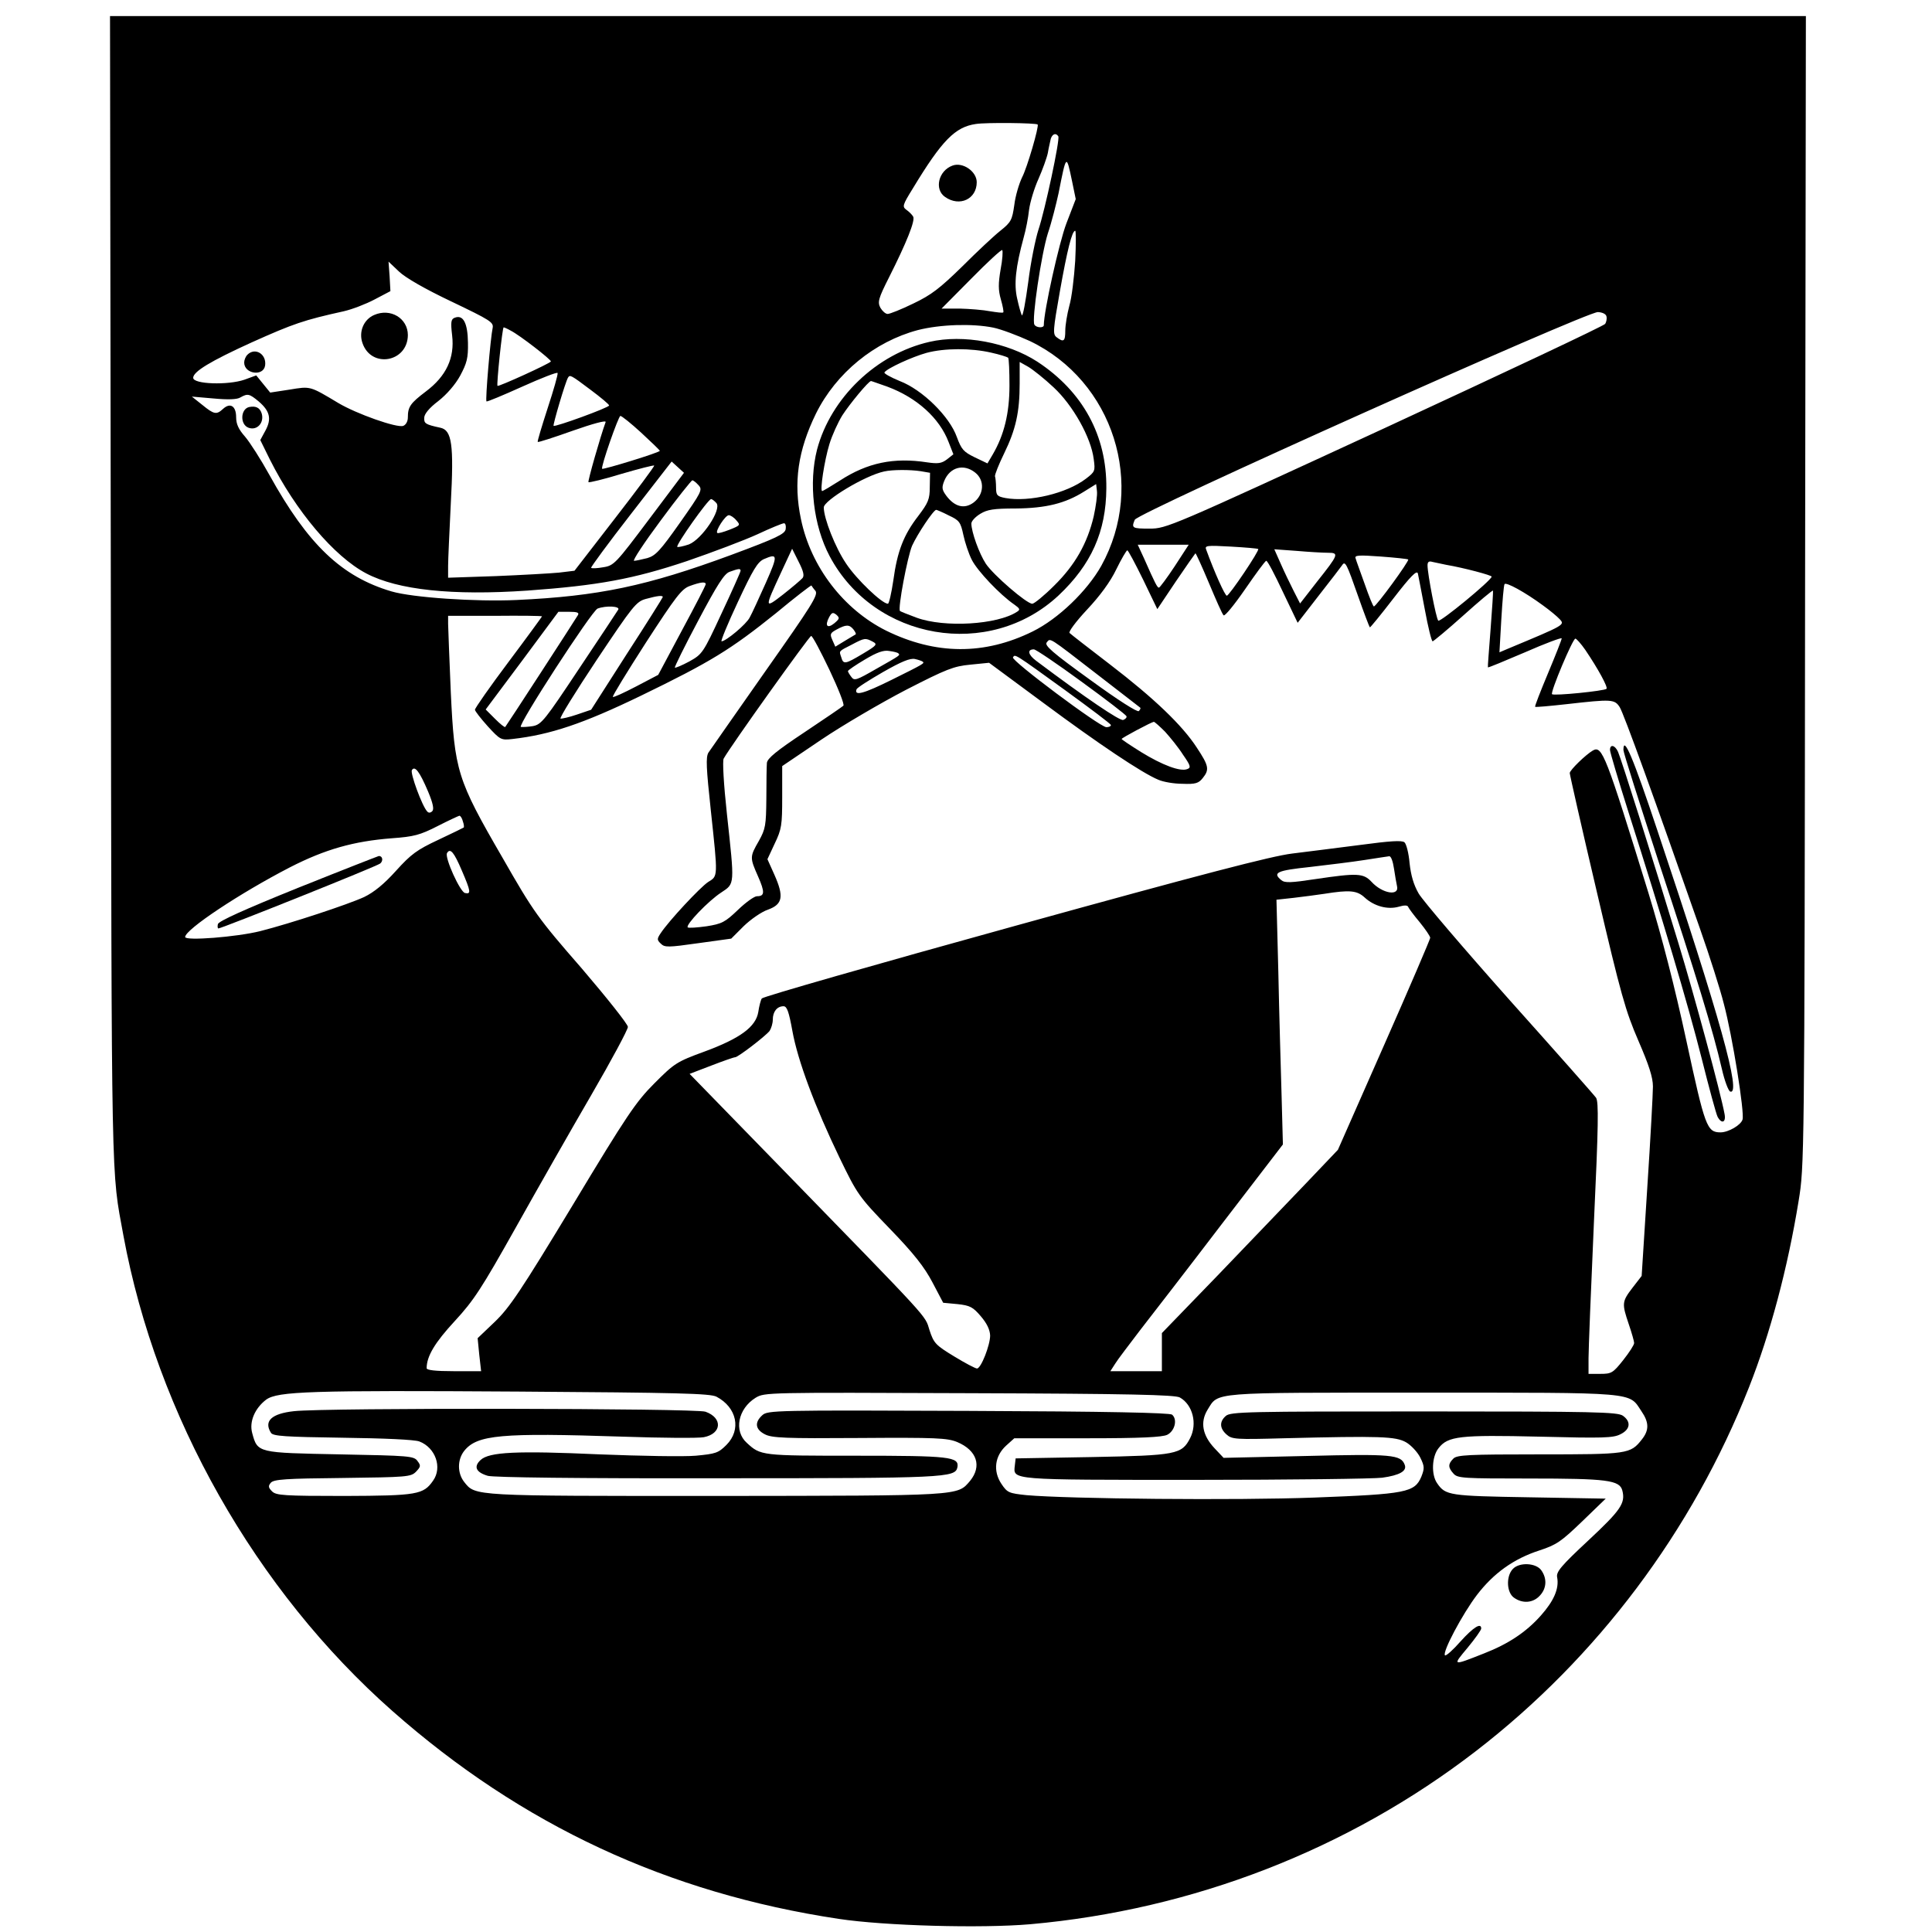 <svg version="1" xmlns="http://www.w3.org/2000/svg" width="960" height="960" viewBox="0 0 720 720"><path d="M41.3 219.7c.3 227.8.1 215.6 4.7 240.8 12.4 67.1 49.3 132.2 100.3 177.2 48.2 42.5 102.5 67.8 166.2 77.4 17.1 2.6 53.1 3.6 71.5 2 60.6-5.4 118.4-27.8 166-64.5 45.3-34.9 80.7-82.1 101.8-135.6 7.9-20 14.4-44.3 18.5-69.5 2.1-13 2.2-13.4 2.4-227.3L673 6H41l.3 213.7zM386.7 46.4c.6.6-3.9 16.1-5.8 19.7-1.1 2.3-2.5 6.9-2.9 10.3-.8 5.6-1.2 6.4-5.2 9.6-2.4 1.9-8.8 7.9-14.3 13.4-8.3 8.1-11.4 10.5-18.1 13.7-4.5 2.2-8.8 3.9-9.6 3.9-.8 0-2-1.1-2.7-2.3-1.1-2.1-.8-3.4 3.2-11.3 6.5-12.9 9.9-21.3 9-22.7-.4-.7-1.5-1.8-2.5-2.5-1.6-1.2-1.5-1.7 2.4-8 10.9-18 15.8-22.9 23.5-24 3.8-.6 22.4-.4 23 .2zm7.7 4.4c.7 1.1-5 27.7-7.4 34.8-1.1 3.4-2.9 12.2-3.8 19.5-1 7.4-2 12.9-2.4 12.4-.3-.6-1.1-3.3-1.7-6.1-1.3-5.4-.6-11.9 2.4-22.9.8-2.8 1.7-7.4 2-10.3.4-3 2-8.2 3.5-11.5 1.5-3.4 3.1-7.8 3.5-9.7.3-1.9.9-4.3 1.1-5.3.6-1.8 1.9-2.3 2.8-.9zm5.1 16.6l1.4 6.8-3.5 9.1c-2.7 7.1-8.4 32.7-8.4 37.9 0 1.1-2.8 1-3.5-.2-1.1-1.7 2.6-26.4 5-34 1.4-4.1 3.1-10.9 4-15 2.9-14.7 2.9-14.6 5-4.6zm1.2 29.8c-.4 6.2-1.3 13.8-2.2 16.8-.8 3-1.5 7.2-1.5 9.2 0 4-.6 4.5-3.2 2.5-1.5-1.1-1.4-2.5 1.2-17.2 2.7-15.2 4.5-22.5 5.7-22.5.3 0 .3 5.1 0 11.2zm-27.8 3.2c-.9 5.3-.9 7.7.1 11.2.7 2.4 1.1 4.6.9 4.8-.2.3-2.4 0-4.9-.4-2.5-.5-7.6-.9-11.3-1h-6.8l11.1-11.2c6-6.1 11.2-10.9 11.5-10.6.3.3.1 3.6-.6 7.2zm-204.6 12c14.4 6.9 15.7 7.7 15.3 9.8-.8 3.6-2.8 27-2.3 27.4.2.2 6.2-2.3 13.3-5.5 7.1-3.2 13-5.5 13.2-5.1.2.5-1.5 6.4-3.7 13.1-2.2 6.8-3.9 12.4-3.7 12.6.2.2 6.1-1.7 13.1-4.2 7.4-2.6 12.5-4 12.2-3.2-2 5.5-6.7 22-6.4 22.4.3.2 5.8-1.1 12.3-3.1 6.5-1.9 12-3.3 12.2-3.1.2.2-6.4 9.1-14.7 19.8l-15 19.4-5.8.7c-3.2.3-13.8.9-23.5 1.3l-17.8.6v-4.4c0-2.4.5-12.9 1-23.2 1.2-22.1.4-27.4-3.9-28.3-5.6-1.2-6.1-1.6-6-3.7 0-1.4 1.9-3.7 5.2-6.2 3.2-2.5 6.4-6.2 8.2-9.5 2.5-4.7 3-6.5 2.9-12.3-.1-7.4-1.8-10.5-4.9-9.3-1.4.5-1.6 1.5-1 6.6 1 8.4-2.2 15.2-9.8 20.9-5.8 4.4-6.7 5.7-6.7 9.7 0 1.4-.7 2.7-1.7 3.1-2.3.9-17.5-4.5-24.2-8.5-10.7-6.4-10.3-6.3-18.2-5l-7.2 1.1-2.6-3.2-2.6-3.2-4.4 1.6c-6.1 2.1-19.1 1.7-19.1-.7 0-2.3 6.4-6.2 21.8-13.2 15.6-7 19.4-8.3 34.3-11.6 3.1-.7 8.3-2.7 11.5-4.4l5.9-3.1-.3-5.5-.4-5.5 3.9 3.7c2.4 2.3 9.7 6.5 19.6 11.2zm430.4 5.6c.2.8-.1 2.1-.5 2.7-.4.7-37.4 18.1-82.1 38.8-80.2 37-81.4 37.5-87.7 37.5-6.5 0-6.8-.2-5.5-3.3 1-2.6 168.4-77.6 172.6-77.4 1.8.1 3.1.8 3.2 1.7zm-228.5 4.1c2.9.6 9 2.9 13.6 5 31.1 14.9 43.4 53.5 26.6 83.8-5.3 9.4-16 19.7-25.5 24.4-18 8.9-36.2 8.8-54.7-.3-15.8-7.9-28-23.7-31.7-41.5-2.9-13.7-1.1-25.7 5.6-39.4 7.5-15.1 21.8-26.8 38-31.1 8.3-2.1 20.2-2.5 28.1-.9zm-179.9 1.1c3.4 1.7 15.2 10.9 15 11.5-.2.7-19.5 9.5-19.9 9.1-.4-.5 1.8-21.8 2.3-21.8.2 0 1.4.5 2.6 1.2zm29.7 22c3.9 2.9 7 5.5 7 5.9 0 .8-20.1 8.1-20.7 7.6-.3-.4 4.4-16.4 5.4-18 .7-1.1 1-1 8.3 4.5zm-123.6 4.4c4.2 3.6 4.9 6.5 2.5 10.9L97 164l3.6 7.3c9.6 19.1 23.9 36.1 35.9 42.4 11.8 6.2 32.1 8.3 60 6.4 26.4-1.9 39.5-4.3 59.5-11 9.6-3.3 21.5-7.8 26.3-10 4.9-2.3 9.3-4.1 9.9-4.1.5 0 .8 1 .6 2.2-.3 1.8-3.3 3.3-20.3 9.6-31.4 11.6-49.5 15.4-80 16.8-15.1.7-38.8-.9-46.6-3.2-18.6-5.5-31.1-17.4-45.5-43.4-3.2-5.8-7.3-12.2-9.1-14.3-2.4-2.7-3.3-4.7-3.3-7.2 0-4.2-2.2-5.6-4.9-3.1-2.4 2.2-3.3 2.1-7.7-1.5l-3.9-3.1 8.1.7c5.3.5 8.8.4 10-.4 2.7-1.5 3.3-1.4 6.8 1.5zm142.5 11.6c3.8 3.5 6.9 6.5 7 6.8.1.6-21.1 7.1-21.5 6.7-.6-.6 6.1-19.7 6.8-19.7.5 0 4 2.8 7.7 6.2zm3 32.3c-12.4 16.5-13.1 17.3-17.1 17.9-2.2.4-4.3.5-4.5.2-.2-.2 6.4-9.2 14.8-20l15.2-19.6 2.3 2.1 2.3 2.1-13 17.3zm18.4-12.7c1.6 1.7 1.2 2.5-6.9 14-7.4 10.5-9.1 12.3-12.2 13.2-2 .5-4.3 1-4.9 1-.7 0 3.8-6.8 9.9-15 6.1-8.3 11.5-15 11.8-15 .4 0 1.4.8 2.3 1.8zm6.7 6.7c2 2.4-5.4 13.5-10.3 15.4-2.1.7-4 1.1-4.3.9-.6-.7 11.5-17.8 12.6-17.8.4 0 1.3.7 2 1.5zm7.4 6.4c1.6 1.8 1.5 1.9-2.5 3.5-2.3.9-4.4 1.5-4.6 1.2-.8-.7 3-6.6 4.3-6.6.6 0 1.9.8 2.8 1.9zM437.8 211c-2.9 4.4-5.6 8-5.9 8-.6 0-1.4-1.5-5.5-10.8L424 203h19l-5.2 8zm31.1-6.4c.6.5-10.8 17.4-11.7 17.4-.7 0-4.6-8.7-7.7-17.2-.6-1.5.3-1.6 9.2-1.1 5.4.3 10 .7 10.2.9zm-169.8 10.8c-.6.7-3.9 3.5-7.2 6.1-7.1 5.5-7.1 5.4-.7-8.4l4-8.6 2.4 4.8c1.8 3.5 2.2 5.2 1.5 6.1zm126.9.6l5.3 11 6.9-10.3c3.8-5.6 7.1-10.3 7.3-10.5.1-.2 2.4 4.8 5 11s5 11.7 5.5 12.1c.4.5 4-3.9 8-9.7 4-5.8 7.5-10.6 7.9-10.6.5 0 3.2 5.2 6.2 11.6l5.5 11.5 7.9-10.2c4.4-5.6 8.3-10.7 8.7-11.3 1.1-1.7 1.7-.5 5.9 11.5 2.2 6.3 4.2 11.5 4.4 11.7.1.2 4.1-4.7 8.8-10.8 6.4-8.3 8.7-10.6 9.1-9.3.2 1 1.4 7.1 2.6 13.5 1.2 6.5 2.5 11.8 2.9 11.8.3 0 5.5-4.3 11.4-9.6s10.9-9.5 11.1-9.3c.1.2-.3 6.7-.9 14.4-.6 7.7-1.1 14.1-1 14.2.1.2 6.3-2.4 13.8-5.6 7.5-3.3 13.7-5.6 13.7-5.2 0 .5-2.3 6.3-5.1 13s-5 12.3-4.8 12.5c.2.2 5.6-.3 11.9-1 16.7-1.9 17.7-1.8 19.6 1.1 1.5 2.3 13.2 34.7 29.9 82.5 3.6 10.2 7.6 22.8 8.9 28 3.2 11.9 7.8 40.7 7 43.2-.6 2.1-5.3 4.8-8.2 4.8-5.1 0-5.8-2.1-12.7-34-4.4-20.4-9.1-38.6-14.1-55-16-51.8-17.3-55.3-20.8-53.3-2.6 1.5-8.6 7.3-8.6 8.4 0 .6 4.5 20.5 10.1 44.3 9 38.5 10.7 44.4 15.5 55.5 3.9 9 5.4 13.6 5.4 17 0 2.5-.9 19.4-2.1 37.6l-2.1 33-3.4 4.4c-4 5.2-4 5.9-1.4 13.6 1.1 3.2 2 6.4 2 7 0 .7-1.8 3.5-4.1 6.4-3.8 4.8-4.4 5.1-8.5 5.1H592v-5.8c0-3.1.9-25.9 2-50.5 1.7-36.4 1.8-45.1.8-46.6-.7-1-15.2-17.4-32.3-36.5-17-19.1-32.2-36.9-33.8-39.6-1.9-3.3-2.9-6.8-3.4-11.4-.3-3.6-1.2-7.1-1.9-7.7-1-.8-5.4-.5-16.6 1-8.4 1.1-19.8 2.5-25.3 3.2-7.5.9-33.7 7.7-103.4 27-51.4 14.2-93.7 26.3-94.2 27-.4.6-1 2.9-1.3 5-.9 5.6-6.8 9.9-20.1 14.8-10.4 3.8-11.2 4.4-18.6 11.8-6.9 6.9-10.3 11.9-30.4 45.3-19.6 32.4-23.6 38.3-29.1 43.6l-6.4 6.1.6 6.1.7 6.2h-10.2c-6.9 0-10.1-.4-10.1-1.1 0-4.5 3.1-9.6 10.5-17.6 7.1-7.7 9.9-12 22.7-34.8 8-14.3 20.7-36.6 28.2-49.5 7.5-12.9 13.6-24.3 13.6-25.3s-7.8-10.8-17.2-21.8c-16.4-18.8-18-21.1-29.5-41.2-17-29.3-17.9-32.4-19.3-61.7-.5-12.4-1-23.9-1-25.5v-3h17.5c9.6-.1 17.5 0 17.5.2 0 .1-5.6 7.8-12.5 17S177 263.9 177 264.5c0 .5 2.2 3.3 4.8 6.2 4.6 5 4.9 5.2 9.2 4.7 14.1-1.6 26.3-5.7 47.8-16.1 26.2-12.7 33.6-17.3 50.4-30.8 7.1-5.9 13.1-10.5 13.2-10.3.1.2.7 1.1 1.5 2 1.1 1.5-1.3 5.3-18.7 30-10.9 15.6-20.5 29.2-21.2 30.3-1 1.7-.8 5.7.9 21.5 2.7 25.2 2.7 24.4-1 26.7-2.9 1.9-14.6 14.4-17.7 19.1-1.4 2.1-1.4 2.5.1 3.9 1.4 1.4 2.7 1.4 13.9-.2l12.3-1.7 4.7-4.7c2.6-2.5 6.6-5.3 9-6.1 5.5-2 6-4.9 2.4-13l-2.6-5.8 2.7-5.8c2.6-5.4 2.8-6.9 2.8-17.4v-11.5l14.5-9.8c8-5.4 22.2-13.7 31.6-18.6 15.2-7.8 17.8-8.8 24-9.4l7-.7 20.3 15c20.2 15 36.7 26.1 42.8 28.6 1.8.8 5.8 1.5 9 1.5 4.8.2 6-.2 7.5-2.1 2.6-3.2 2.3-4.6-2.2-11.4-5.4-8.3-15.8-18.3-32.5-31.1-7.7-5.9-14.4-11.1-14.9-11.6-.5-.4 2.3-4.2 6.5-8.7 4.8-5.1 8.7-10.4 10.9-15 1.9-3.9 3.8-7.1 4.1-7.1.3-.1 2.9 4.8 5.9 10.9zm68.9-10c4.2 0 4 .6-4.1 10.8l-6.3 8.1-2.4-4.7c-1.3-2.6-3.5-7.1-4.8-10.1l-2.4-5.4 8.3.6c4.6.4 9.8.7 11.7.7zm-209.5 11.2c-2.5 5.6-5.2 11.5-6 12.9-1.2 2.5-8.9 8.9-10.5 8.9-.4 0 2.3-6.6 6.1-14.7 5.6-12 7.3-14.8 9.6-15.9 5.3-2.3 5.4-1.6.8 8.8zm239.4-8.7c.5.5-11.9 17.5-12.8 17.5-.3 0-1.8-3.7-3.4-8.3-1.6-4.5-3.2-8.8-3.4-9.6-.5-1.2 1.1-1.3 9.3-.7 5.5.4 10.1.9 10.3 1.1zm14.2 2c6.5 1.1 17 3.9 16.9 4.4-.2 1.5-19.2 17.1-19.9 16.4-.8-.8-4-17.4-4-20.6 0-1.3.5-1.7 1.8-1.3.9.2 3.3.7 5.2 1.1zm-263 2.2c0 .4-3.2 7.6-7.1 15.9-6.9 14.9-7.2 15.2-12 17.9-2.8 1.5-5.2 2.5-5.4 2.3-.2-.2 3.7-8.1 8.7-17.5 7.1-13.4 9.7-17.5 11.7-18.2 3.3-1.2 4.1-1.3 4.1-.4zm-13 5c0 .5-4 8.2-8.9 17.3l-8.8 16.5-8.2 4.3c-4.6 2.4-8.5 4.2-8.7 3.9-.3-.2 5.3-9.3 12.3-20.2 11.1-17.1 13.3-20 16.3-21.1 4.1-1.5 6-1.7 6-.7zm312 7.9c2.5 1.8 5.3 4.1 6.3 5.2 1.9 2.1 1.9 2.1-19.2 10.9l-3.3 1.4.7-12.3c.4-6.8.9-12.7 1.2-13.1.5-.9 7.5 2.9 14.3 7.9zm-328-3.1c0 .2-6 9.8-13.4 21.2l-13.3 20.8-5.3 1.8c-2.9 1-5.7 1.6-6.1 1.5-.5-.2 5.6-10 13.5-21.9 13.5-20.2 14.7-21.7 18.3-22.7 4.4-1.2 6.3-1.4 6.3-.7zm-16.6 4.7c-.4.7-7 10.6-14.6 22-12.7 19.1-14 20.8-17.2 21.4-1.9.3-3.9.4-4.5.3-1.3-.5 26.4-43.2 28.6-44.1 3.2-1.2 8.5-.9 7.7.4zm-15 2c-1.5 2.5-26.7 41.3-27.1 41.7-.2.3-1.9-1.1-3.8-3l-3.5-3.5 13.6-18.2 13.5-18.2h4c3 0 3.8.3 3.3 1.2zm95.5 3.1c-2.6 2.1-3.6.9-1.9-2.3 1-1.8 1.4-1.9 2.7-.9 1.3 1.2 1.2 1.5-.8 3.2zm7.1 2.2c.7.9 1.1 1.7.9 1.9-.2.1-2 1.2-4 2.4l-3.6 2.2-1.1-2.5c-1-2.2-.8-2.6 1.6-3.9 3.5-1.9 4.7-1.9 6.2-.1zm-8.9 15.1c3.3 7 5.7 13 5.2 13.4-.4.4-7 4.9-14.5 9.9-10.4 6.9-13.8 9.7-14 11.4-.1 1.2-.2 7.1-.2 13.2-.1 10.1-.3 11.4-2.8 15.9-3.4 5.9-3.4 6.2-.3 13.2 2.6 5.9 2.5 7.4-.4 7.4-1 0-4.2 2.3-7.1 5.1-4.8 4.6-6 5.2-11.7 6.1-3.6.5-6.7.7-7 .4-.9-.9 7.7-9.9 12.5-13 5.1-3.4 5-2.5 2.1-29.3-1.2-11-1.7-19.8-1.2-20.6 2.6-4.7 31.9-45.7 32.6-45.7.5 0 3.5 5.7 6.8 12.6zm16.1-10.5c1.9 1 1.6 1.4-3.6 4.5-6.7 4-7.3 4.1-8.1 1.3-.8-2.4-1.1-2.1 4-4.7 4.7-2.5 5-2.5 7.7-1.1zm83.8 12.3c8.5 6.6 15.7 12.1 15.9 12.3.3.2 0 .8-.5 1.3s-7.5-3.9-18.2-11.7c-14-10.1-17.1-12.8-16.1-13.9 1.4-1.7.4-2.3 18.9 12zm181.8-9.2c4.8 7.1 8.5 13.9 7.9 14.5-.8.8-19.7 2.7-20.3 2-.7-.7 7.7-20.7 8.7-20.7.4 0 2.1 1.9 3.7 4.2zm-256 1.3c.7.7.9.6-8.3 5.8-7.3 4.2-8.1 4.5-9.2 3-.7-.9-1.3-1.9-1.3-2.2 0-.3 2.9-2.3 6.3-4.3 4.5-2.7 7-3.6 9.1-3.2 1.6.2 3.2.6 3.4.9zM403 254c9.1 6.6 16.6 12.4 16.8 12.9.2.5-.4 1.1-1.2 1.4-1.2.5-14-8.2-32.4-22-3.1-2.3-3.5-4.3-.9-4.3.7 0 8.7 5.4 17.7 12zm-5.8 3.4c9.2 6.7 16.8 12.4 16.8 12.8 0 .5-.8.8-1.7.8-2.5-.1-35.5-24.8-34.8-26 .8-1.3.2-1.7 19.7 12.4zm-53.3-10.8c.7.6.4.8-11.7 6.8-10.3 5.1-13.9 6.1-13 3.5.2-.6 4.6-3.4 9.8-6.4 7-4 10.2-5.3 12-4.9 1.4.3 2.7.8 2.9 1zm90.3 26.1c1.9 2.1 5 5.9 6.7 8.6 2.8 4 3 4.8 1.6 5.3-2.6 1.1-9.4-1.5-17.2-6.3-4-2.5-7.3-4.7-7.3-4.9 0-.4 11.1-6.3 12-6.4.3 0 2.2 1.7 4.2 3.7zm-274.7 22.2c1.9 4.5 2.3 6.7 1.6 7.4-.7.7-1.4.7-1.9.1-1.9-2-6.4-14.3-5.7-15.4 1.1-1.8 2.9.6 6 7.9zm13 11.2c.4 1.1.5 2.2.3 2.3-.1.1-4.4 2.2-9.5 4.6-7.9 3.7-10.1 5.3-15.7 11.5-4.5 5-8.2 8-11.9 9.8-6.1 2.8-27.3 9.8-38.7 12.7-8.8 2.2-28 3.7-28 2.2 0-2.8 20.5-16.4 39.1-26 13.1-6.7 23.7-9.7 37.9-10.8 8.3-.6 10.5-1.2 17-4.5 4.1-2.1 7.8-3.8 8.2-3.9.4 0 1 .9 1.3 2.1zm-.4 18.3c3.4 7.9 3.5 8.9 1.2 8.4-1.8-.3-7.7-13.3-6.7-14.9 1.2-2 2.6-.3 5.5 6.5zm347.4-.7c.4 2.7.9 5.5 1.1 6.4 1.1 4-5.4 3-9.5-1.5-3-3.2-5.3-3.3-20.8-1-9.2 1.4-11.5 1.5-12.8.4-3.4-2.8-1.6-3.6 10.7-4.9 6.8-.8 15.9-1.9 20.3-2.6 4.4-.7 8.5-1.3 9.2-1.4.7-.1 1.4 1.9 1.8 4.6zm-10.9 10.8c3.5 3.2 8.5 4.6 12.7 3.4 2-.6 3.3-.6 3.5.1.2.5 2.1 3.1 4.3 5.7 2.1 2.6 3.9 5.2 3.9 5.8 0 .5-7.7 18.5-17.2 40l-17.2 39-11.9 12.5c-6.6 6.9-21.4 22.3-32.8 34.2L433 496.8V511h-19.2l1.8-2.8c.9-1.5 5.2-7.1 9.3-12.5 4.2-5.4 17.9-23.1 30.4-39.5l22.8-29.7-.5-18.5c-.3-10.2-.9-30.7-1.2-45.6l-.7-27.1 6.4-.7c3.5-.4 8.7-1.1 11.4-1.5 9.4-1.5 12.2-1.3 15.1 1.4zm-213.3 49.7c2 11.1 8.4 28.2 17.6 47.3 6.6 13.6 7.1 14.4 18.7 26.4 9 9.3 12.9 14.3 15.9 20l4 7.6 5.3.5c4.7.5 5.8 1.1 8.7 4.5 2.3 2.7 3.4 5 3.5 7.2 0 3.6-3.4 12.3-4.9 12.3-.6 0-4.4-2-8.5-4.5-6.9-4.2-7.6-4.9-9.2-9.8-1.8-5.8 1.1-2.5-55.7-60.9L257 400.2l8.1-3.1c4.4-1.7 8.4-3.1 8.9-3.1 1 0 11.1-7.7 12.8-9.8.6-.9 1.2-2.8 1.2-4.2 0-3 1.6-5 4-5 1.3 0 2 2.1 3.3 9.2zM267 520.5c7.6 4 9.4 12.3 3.7 18-3 3-4 3.3-11.4 4-4.5.4-20.6.1-35.8-.5-31-1.4-41.2-.9-44.4 2.1-2.7 2.5-1.7 4.6 2.7 5.9 2.4.6 33.2 1 85.7.9 85 0 88.5-.2 89.3-4.1.7-3.9-2.8-4.3-37.8-4.3-35.3 0-35.5 0-40.7-4.8-4.9-4.4-3.3-12.7 3.3-16.8 3.4-2 3.8-2 79.6-1.7 59.7.2 76.8.6 78.5 1.6 4.8 2.7 6.6 9.8 3.8 15.2-3.1 6-5.1 6.4-36.5 7l-28.5.5-.3 2.6c-.6 5.5-2.4 5.4 67.2 5.4 35.3 0 66.6-.4 69.7-.8 6.5-.9 9.3-2.5 8.4-4.8-1.4-3.8-4.8-4.1-36.7-3.3l-30.8.7-3.4-3.6c-4.5-4.8-5.4-9.7-2.6-14.3 4.2-6.7.3-6.4 80.2-6.4 80.6 0 76.7-.3 81.5 6.9 2.9 4.2 2.9 7.1.2 10.5-4.3 5.5-5.2 5.6-38.3 5.6-26.4 0-30.7.2-32 1.6-2 2-2 3.3.1 5.6 1.5 1.7 3.7 1.8 28.2 1.8 29.1 0 33.7.6 34.7 4.5 1.2 4.7-.6 7.3-12.7 18.6-10.2 9.5-12 11.7-11.6 13.7.8 4.2-1.2 8.8-6.1 14.3-5.5 6.2-12.2 10.6-21.2 14.1-11.9 4.7-11.8 4.7-6.1-2.1 2.8-3.4 5.1-6.6 5.1-7.2 0-2.3-2.9-.5-7.7 4.8-2.8 3.2-5.4 5.5-5.8 5.2-1.1-1.1 6.5-15.4 11.9-22.5 6.2-8.1 13.7-13.5 23.3-16.6 6.4-2.1 8.1-3.3 15.9-10.8l8.8-8.5-28.5-.5c-29.8-.5-31.2-.7-34.3-5.2-2.3-3.2-2-10 .5-13.1 3.5-4.5 7.8-5 37.6-4.3 23.8.6 27.5.5 30.2-.9 3.7-1.8 4-4.7.9-6.9-2-1.4-10.7-1.6-74.2-1.6-65.5 0-72.1.1-73.8 1.7-2.4 2.1-2.3 4.6.3 6.9 2 1.8 3.4 1.9 21.3 1.4 36-.9 41.7-.7 45.6 1.5 1.9 1.1 4.3 3.7 5.3 5.7 1.6 3.3 1.6 4 .4 7.1-2.5 5.9-5.6 6.5-39.9 7.8-29.2 1.1-91.4.5-107.3-.9-6.5-.7-7.1-.9-9.3-4.2-3.2-4.8-2.5-10.4 1.8-14.3l3-2.7h27.3c19.8 0 27.9-.4 29.7-1.3 2.8-1.4 3.9-5.7 1.8-7.5-.9-.7-23.8-1.2-76-1.4-72.2-.3-74.7-.2-76.7 1.6-3 2.7-2.6 5.3.9 7.1 2.6 1.4 7.7 1.6 35.3 1.4 28.6-.2 32.7 0 36.4 1.5 7.4 3.1 9.3 9 4.8 14.5-4.8 5.6-2.8 5.5-94.5 5.6-91.1 0-89.8.1-94-5.2-2.6-3.3-2.6-8.3 0-11.6 4.8-6 13.6-6.8 59.1-5.3 14.6.5 28.2.6 30.2.2 6.7-1.3 7.1-7.2.6-9.5-3.7-1.3-141.9-1.5-153.3-.2-8.4.9-11.4 3.7-8.6 8.1.8 1.2 5.2 1.5 26.7 1.8 15.3.2 26.9.7 28.6 1.4 6 2.3 8.6 9.7 5.1 14.6-3.6 5.2-5.9 5.6-33.1 5.7-22.4 0-25.4-.2-26.9-1.7-1.4-1.4-1.5-2-.5-3.2 1.1-1.3 5.5-1.6 26.7-1.8 24-.3 25.5-.4 27.4-2.3 1.8-1.9 1.9-2.3.6-4-1.3-1.9-3.1-2-28.9-2.5-30.7-.6-30.7-.5-32.7-7.9-1.2-4.3 1-9.3 5.2-12.5 4.3-3.1 16.3-3.5 94.1-3 59.5.4 71.3.7 73.7 1.9z"/><path d="M355 61.7c-5.3 1.9-6.9 8.9-2.8 11.7 5.4 3.8 11.8.8 11.8-5.5 0-4-5.2-7.6-9-6.2zM139.4 117.4c-3.9 1.7-5.8 6.3-4.3 10.5 3.3 9.5 16.8 7.1 16.9-3 0-6.3-6.5-10.2-12.6-7.5zM92.2 132.2c-.7.7-1.2 2-1.2 2.9 0 4.3 7.2 5.3 7.8 1.1.6-4.2-3.7-6.9-6.6-4zM346.4 127.4c-19.8 4.5-36.8 20.9-41.9 40.1-3.2 12.5-1.4 28.3 4.7 39.8 16.7 31.4 59.5 38.7 85.3 14.6 12.2-11.5 17.7-23.8 17.8-39.9.2-19.7-8.8-36.1-25.7-47.2-11.1-7.2-27.6-10.3-40.2-7.4zm22.9 4c3.2.7 6 1.6 6.4 1.9.3.3.5 5 .5 10.4 0 10.3-2 18.4-6.2 25.6l-2 3.4-4.8-2.3c-4.1-2-4.9-2.9-6.6-7.5-2.7-7.7-12.9-17.7-21.3-20.9-3.4-1.4-5.9-2.8-5.7-3.2.9-1.5 10.3-5.8 15.7-7.3 6.7-1.8 16.6-1.8 24-.1zm23.4 13c7.1 6.6 13.9 18.6 14.9 26.7.6 4.4.5 4.7-2.9 7.3-7.2 5.5-21.2 8.8-30 7.2-3.1-.6-3.5-1-3.5-3.9 0-1.7-.2-3.7-.4-4.2-.1-.6 1.4-4.4 3.4-8.5 4.4-9 5.8-15.5 5.8-26.1v-8l3.2 1.8c1.7 1 6 4.4 9.5 7.7zm-62-.3c11 4.1 19.4 11.7 22.8 20.6l1.8 4.6-2.4 1.9c-2 1.5-3.3 1.7-7.4 1.1-12.4-1.9-22.2.1-32.5 6.8-3.3 2.1-6.3 3.9-6.6 3.9-.9 0 .8-11.3 2.7-17.5 1-3.3 3.2-8.1 4.8-10.7 2.7-4.2 9.8-12.8 10.7-12.8.2 0 2.9 1 6.1 2.1zm32.7 32c3.7 2.9 3.3 8.3-.6 11.2-3.4 2.5-7 1.6-10.1-2.5-1.7-2.3-1.8-3.1-.8-5.6 2.1-5.1 7.2-6.5 11.5-3.1zm-20.3-.5l3.5.6-.1 5.3c0 4.6-.6 5.9-4.3 10.8-5.4 7-7.8 13-9.3 24.1-.7 4.7-1.6 8.6-2 8.6-2.2 0-11.8-9.2-15.6-15-4-5.9-8.3-16.8-8.3-20.9 0-2.6 15.4-11.9 22.5-13.4 3.1-.7 9.6-.7 13.6-.1zm64.5 16.8c-2.4 10.2-7 18.2-14.7 25.8-3.8 3.8-7.5 6.8-8.2 6.8-2.1 0-14.5-10.7-17.3-14.9-2.5-3.8-5.4-11.9-5.4-15 0-.9 1.5-2.5 3.3-3.6 2.6-1.6 5-2 13.2-2 11.3-.1 18.5-1.9 25.5-6.3l4.5-2.8.3 2.6c.2 1.5-.4 5.7-1.2 9.4zm-54-.3c3.9 1.8 4.4 2.5 5.4 7.2.6 2.8 2 7.1 3.2 9.4 2.1 4.1 10.4 12.9 15.8 16.6 2.1 1.5 2.3 1.9 1 2.7-7.3 4.8-27 6-37.4 2.2-3.2-1.2-6-2.3-6.2-2.5-.9-.8 2.8-20.3 4.5-24.3 2-4.4 8-13.4 9-13.4.2 0 2.4.9 4.7 2.1zM92.8 151.7c-3.2.8-3.4 6.5-.2 7.7 3.2 1.2 6-1.9 4.9-5.4-.7-2.1-2.2-2.8-4.7-2.3zM600 279.5c0 .8 3.1 11.2 6.9 23.2 12.7 39.8 22 71 27.2 91.5 2.8 11.2 5.5 21.1 6 22 1.5 2.8 3.2 2.1 2.6-1-1.4-7.7-11.3-44.4-17.2-63.7-9.6-31.6-21.3-68.6-22.5-71.3-1.1-2.5-3-3-3-.7zM605 279.5c0 1 6.1 20.1 13.4 42.5 13.7 41.4 20 62.1 23.3 76.4 1 4.4 2.4 8.1 3.1 8.4 4.3 1.4-3.9-28-27.1-97.2-9.1-27.3-12.7-35.8-12.7-30.1zM111 330.9c-19.8 8-29.6 12.4-29.8 13.5-.2.9-.1 1.6.2 1.6 1.2 0 59.2-23.2 60.3-24.2 1.2-1 .9-2.8-.5-2.8-.4.1-14 5.4-30.2 11.9zM563.7 584.8c-2.5 2.8-2.2 8.7.5 10.6 3.2 2.3 7.1 2 9.6-.7 2.6-2.7 2.8-6.4.6-9.5-2-2.8-8.3-3.1-10.7-.4z"/></svg>